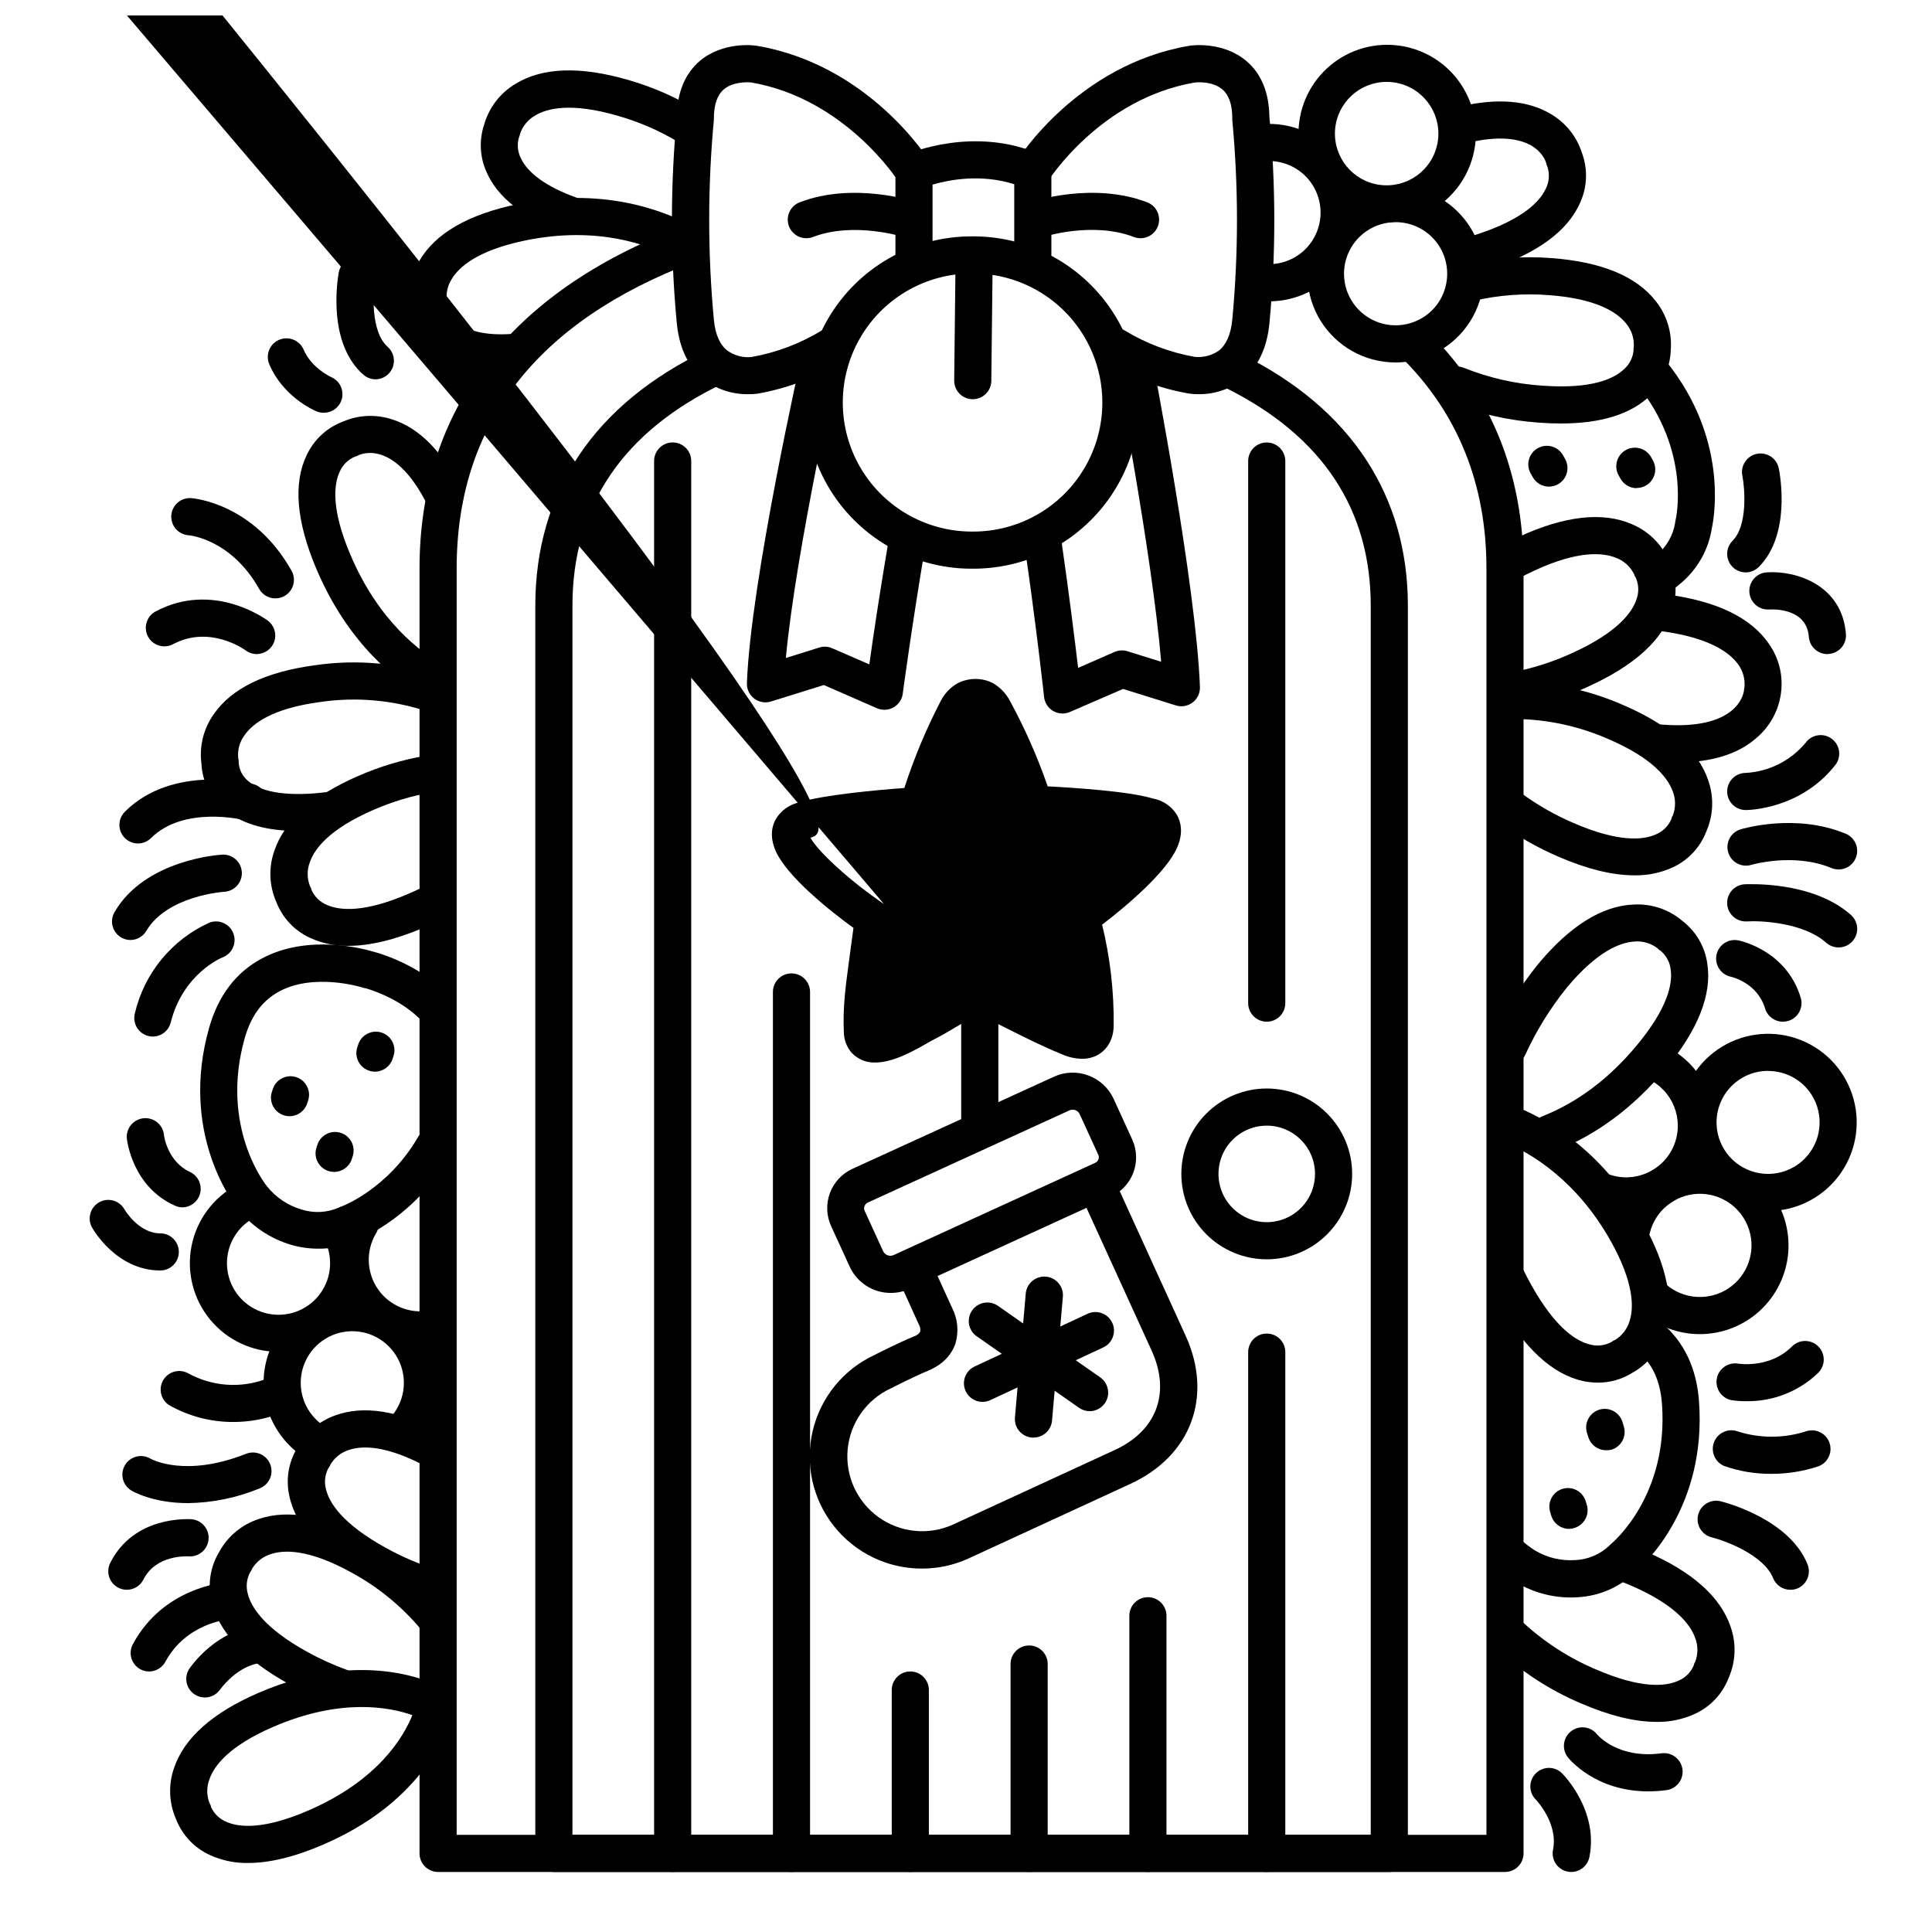 <?xml version="1.0" encoding="UTF-8"?>
<!-- Uploaded to: SVG Repo, www.svgrepo.com, Generator: SVG Repo Mixer Tools -->
<svg width="800px" height="800px" version="1.1" viewBox="144 144 512 512" xmlns="http://www.w3.org/2000/svg">
 <defs>
  <clipPath id="a">
   <path d="m148.09 148.09h308.91v277.91h-308.91z"/>
  </clipPath>
 </defs>
 <path d="m217.82 502.25c-7.027 0.004-13.691-3.144-18.156-8.57-4.465-5.43-6.266-12.57-4.906-19.469 1.359-6.894 5.734-12.824 11.922-16.152 2.379-1.188 5.273-0.273 6.535 2.066 1.258 2.344 0.434 5.262-1.871 6.594-0.996 0.539-1.926 1.203-2.762 1.969-3.777 3.457-5.301 8.734-3.953 13.672 1.344 4.938 5.336 8.711 10.344 9.773 5.008 1.062 10.188-0.758 13.426-4.723 3.238-3.965 3.988-9.406 1.949-14.098-0.523-1.199-0.547-2.555-0.07-3.769 0.477-1.215 1.418-2.191 2.613-2.711 2.492-1.09 5.391 0.051 6.481 2.543 3.168 7.266 2.457 15.637-1.887 22.262-4.344 6.629-11.738 10.621-19.664 10.613z"/>
 <path d="m255.35 501.41c-8.402-0.023-16.152-4.523-20.336-11.809-4.188-7.285-4.168-16.25 0.043-23.516 0.609-1.215 1.691-2.121 2.988-2.508 1.301-0.387 2.699-0.223 3.875 0.457 1.172 0.676 2.012 1.809 2.324 3.129 0.309 1.32 0.062 2.711-0.684 3.84-2.664 4.609-2.414 10.344 0.645 14.703 3.055 4.356 8.363 6.543 13.602 5.606 2.68-0.473 5.234 1.309 5.707 3.988 0.477 2.676-1.309 5.231-3.984 5.707-1.379 0.254-2.777 0.391-4.18 0.402z"/>
 <path d="m227.53 531.19c-0.914-0.004-1.809-0.258-2.586-0.738-1.82-1.145-3.477-2.527-4.922-4.113-4.211-4.598-6.422-10.68-6.152-16.906 0.273-6.231 3.008-12.094 7.606-16.305 4.594-4.215 10.676-6.426 16.902-6.156 6.231 0.27 12.094 3.004 16.309 7.602 4.211 4.594 6.426 10.676 6.156 16.902-0.27 6.231-3.004 12.094-7.598 16.309-2.004 1.836-5.117 1.703-6.953-0.301-1.836-2.004-1.703-5.113 0.301-6.953 4.078-3.731 5.504-9.555 3.613-14.75-1.891-5.195-6.723-8.742-12.246-8.984-5.523-0.242-10.648 2.867-12.984 7.879-2.336 5.012-1.426 10.934 2.309 15.012 0.848 0.93 1.824 1.738 2.894 2.398 1.867 1.16 2.742 3.418 2.141 5.535-0.605 2.113-2.539 3.57-4.738 3.57z"/>
 <path d="m583.02 600.32c-5.785 0-12.496-1.645-20.074-4.922v0.004c-8.125-3.449-15.59-8.277-22.062-14.277-0.992-0.883-1.586-2.133-1.645-3.457-0.059-1.328 0.422-2.625 1.332-3.594 0.91-0.965 2.176-1.523 3.504-1.547 1.328-0.02 2.609 0.496 3.551 1.434 5.648 5.215 12.156 9.414 19.238 12.418 12.004 5.215 18.5 4.547 21.836 3.07h-0.004c1.844-0.746 3.32-2.18 4.125-3.996 0.055-0.352 0.188-0.691 0.395-0.984 0.82-2.074 0.82-4.387 0-6.465-1.27-3.484-5.215-8.699-16.777-13.719-1.219-0.531-2.461-1.031-3.691-1.484-2.547-0.945-3.848-3.777-2.902-6.324 0.945-2.551 3.777-3.852 6.328-2.906 1.387 0.523 2.793 1.094 4.184 1.691 12.094 5.246 19.57 11.906 22.258 19.797l-0.004 0.004c1.582 4.445 1.395 9.328-0.52 13.637-1.625 4.223-4.848 7.637-8.965 9.508-3.168 1.445-6.621 2.168-10.105 2.113z"/>
 <path d="m583.91 301.54c-2.176 0.008-4.102-1.41-4.731-3.492-0.633-2.082 0.18-4.332 1.992-5.531 0.641-0.422 1.246-0.883 1.82-1.387 2.609-2.144 4.356-5.156 4.922-8.484 0.012-0.266 0.055-0.527 0.129-0.785 0.168-0.707 4.062-18.137-9.977-35.719h-0.004c-0.852-1.016-1.262-2.332-1.133-3.652 0.133-1.32 0.789-2.531 1.828-3.363 1.035-0.828 2.363-1.199 3.68-1.035 1.316 0.164 2.512 0.852 3.312 1.91 16.137 20.203 12.605 40.668 11.938 43.828h-0.004c-0.852 5.734-3.769 10.961-8.207 14.699-0.902 0.789-1.855 1.52-2.852 2.184-0.805 0.539-1.75 0.824-2.715 0.828z"/>
 <path d="m228.31 474.91c-2.379 0-4.746-0.328-7.035-0.984-5.734-1.664-10.793-5.109-14.445-9.84-1.496-1.891-15.172-20.301-7.41-47.715 2.414-8.5 7.098-14.691 13.934-18.34 12.508-6.75 27.68-2.371 29.086-1.969l0.766 0.215c1.094 0.285 11.051 3.051 18.609 10.371h0.004c1.949 1.902 1.988 5.027 0.086 6.977-1.902 1.953-5.023 1.992-6.977 0.09-5.902-5.688-14.168-7.871-14.25-7.871h-0.137l-0.875-0.246-0.137-0.051c-0.109 0-12.438-3.75-21.578 1.219-4.449 2.41-7.43 6.453-9.102 12.359-6.641 23.488 5.551 38.801 5.676 38.957l0.246 0.324v0.004c2.348 2.934 5.543 5.074 9.152 6.129 3.234 1.023 6.727 0.848 9.84-0.5 0.227-0.129 0.469-0.234 0.719-0.316 0.098 0 12.145-4.488 20.203-18.223h-0.004c0.629-1.188 1.715-2.066 3.004-2.434 1.293-0.367 2.676-0.191 3.836 0.484 1.156 0.68 1.988 1.801 2.297 3.109 0.312 1.305 0.074 2.68-0.652 3.809-9.211 15.742-22.633 21.453-25.062 22.406-3.07 1.398-6.418 2.094-9.793 2.035z"/>
 <path d="m560.21 567.35c-5.316-0.016-10.516-1.535-15.008-4.379-1.453-0.938-2.84-1.977-4.152-3.109-2.066-1.762-2.312-4.867-0.551-6.938 1.766-2.066 4.871-2.312 6.938-0.551 0.93 0.82 1.918 1.57 2.953 2.254 0.113 0.066 0.219 0.137 0.324 0.215 3.223 1.945 6.969 2.852 10.727 2.598 3.371-0.148 6.574-1.504 9.031-3.816 0.172-0.199 0.359-0.387 0.562-0.551 0.609-0.5 15.172-12.898 13.41-37.008-0.441-6.062-2.508-10.598-6.316-13.855-2.066-1.77-2.305-4.879-0.535-6.941 1.766-2.066 4.875-2.305 6.941-0.539 5.816 4.988 9.094 11.926 9.723 20.664 2.027 27.691-14.16 42.895-16.727 45.086l-0.004 0.004c-4.125 4.062-9.594 6.481-15.379 6.797-0.66 0.051-1.309 0.07-1.938 0.07z"/>
 <path d="m575.02 465.86c-2.723 0-5.426-0.473-7.992-1.391-2.555-0.918-3.883-3.738-2.961-6.297 0.922-2.555 3.742-3.883 6.297-2.961 6.891 2.457 14.492-0.941 17.258-7.711 2.762-6.773-0.285-14.52-6.926-17.586-1.219-0.523-2.176-1.516-2.656-2.75-0.477-1.238-0.438-2.617 0.117-3.824 0.551-1.207 1.566-2.141 2.816-2.586 1.25-0.445 2.625-0.371 3.816 0.215 7.168 3.277 12.215 9.93 13.445 17.715 1.227 7.789-1.531 15.672-7.344 20.996-4.328 3.973-9.992 6.18-15.871 6.18z"/>
 <path d="m612.54 464.94c-7.363-0.004-14.297-3.461-18.73-9.336-4.438-5.879-5.859-13.492-3.848-20.574 2.016-7.082 7.231-12.809 14.098-15.473 6.863-2.664 14.578-1.957 20.84 1.914 6.266 3.867 10.352 10.449 11.043 17.781 0.688 7.328-2.098 14.559-7.531 19.527-4.332 3.973-9.996 6.168-15.871 6.16zm0-37.156c-6.457 0.012-12.027 4.543-13.352 10.863-1.32 6.32 1.965 12.707 7.879 15.301 5.914 2.598 12.84 0.695 16.598-4.555 3.758-5.254 3.324-12.418-1.039-17.18-2.594-2.816-6.254-4.41-10.086-4.391z"/>
 <path d="m594.5 497.56c-5.664 0.012-11.137-2.027-15.41-5.746-1.031-0.84-1.68-2.066-1.793-3.391-0.113-1.328 0.312-2.641 1.188-3.648 0.871-1.004 2.113-1.613 3.441-1.688 1.328-0.074 2.633 0.395 3.609 1.297 4.641 4.016 11.387 4.449 16.504 1.062 5.117-3.391 7.352-9.77 5.465-15.609s-7.434-9.707-13.566-9.461c-6.129 0.246-11.348 4.547-12.762 10.516-0.621 2.648-3.269 4.289-5.918 3.668-2.644-0.625-4.289-3.273-3.664-5.922 1.363-5.758 4.848-10.793 9.762-14.098 4.914-3.301 10.891-4.629 16.738-3.715 5.852 0.914 11.141 4 14.812 8.641 3.672 4.644 5.457 10.5 5 16.402-0.457 5.902-3.125 11.414-7.469 15.438-4.344 4.019-10.047 6.254-15.965 6.254z"/>
 <path d="m588.48 346.05c-1.555 0-3.18-0.059-4.859-0.188-2.719-0.211-4.75-2.586-4.539-5.301 0.215-2.719 2.586-4.75 5.305-4.539 19.738 1.543 21.648-7.785 21.805-9.133v0.004c-0.008-0.246 0.027-0.488 0.109-0.719 0.219-2.227-0.41-4.449-1.762-6.231-2.176-2.953-7.391-6.887-19.875-8.621-0.707-0.09-1.406-0.176-2.098-0.246v0.004c-2.703-0.273-4.676-2.688-4.402-5.391 0.27-2.703 2.684-4.676 5.387-4.402 0.777 0.09 1.574 0.176 2.383 0.285 13.059 1.75 22.07 6.121 26.805 12.988h-0.004c2.769 3.887 3.918 8.695 3.199 13.414-0.664 4.527-2.969 8.656-6.473 11.602-4.91 4.328-11.969 6.473-20.98 6.473z"/>
 <path d="m533.3 216.82c-2.492 0.043-4.625-1.785-4.961-4.254-0.336-2.473 1.23-4.805 3.644-5.43 1.113-0.305 2.223-0.641 3.324-0.984 12.438-4.062 16.848-8.855 18.363-12.191 0.883-1.777 1.039-3.832 0.43-5.727-0.176-0.301-0.289-0.637-0.332-0.984-0.355-1.238-3.473-9.633-21.246-5.305v0.004c-2.598 0.547-5.164-1.066-5.793-3.648-0.633-2.582 0.902-5.195 3.461-5.906 10.402-2.539 18.812-1.871 25.031 1.969l0.004-0.004c3.805 2.301 6.648 5.906 8 10.145 1.578 4.238 1.434 8.926-0.406 13.059-3.258 7.637-11.484 13.656-24.453 17.91-1.238 0.402-2.5 0.789-3.75 1.133h0.004c-0.43 0.129-0.871 0.199-1.32 0.215z"/>
 <path d="m557.66 256.23c-1.801 0-3.691-0.07-5.648-0.215-8.16-0.539-16.188-2.367-23.773-5.422-2.516-1.031-3.715-3.906-2.684-6.422 1.035-2.512 3.91-3.715 6.422-2.68 6.621 2.656 13.625 4.246 20.742 4.711 13.285 0.984 19.18-1.91 21.797-4.488v0.004c1.387-1.285 2.242-3.039 2.402-4.922-0.035-0.359-0.016-0.719 0.059-1.07 0.09-2.238-0.676-4.426-2.144-6.113-2.344-2.863-7.785-6.484-20.359-7.398-6.613-0.516-13.266-0.023-19.73 1.465-2.644 0.629-5.297-1.004-5.926-3.648-0.625-2.644 1.008-5.297 3.652-5.926 7.441-1.723 15.105-2.297 22.723-1.703 13.137 0.984 22.406 4.773 27.551 11.336 2.957 3.676 4.398 8.348 4.023 13.051-0.148 4.516-2.059 8.797-5.324 11.926-5.074 4.996-13.055 7.516-23.781 7.516z"/>
 <path d="m544.65 332.1c-2.559 0.004-4.695-1.953-4.91-4.504-0.215-2.551 1.559-4.84 4.082-5.266 5.871-1.043 11.582-2.84 16.992-5.344 11.906-5.441 15.742-10.715 16.887-14.18 0.676-1.867 0.598-3.926-0.215-5.738-0.211-0.277-0.363-0.594-0.445-0.934-0.992-2-2.707-3.543-4.801-4.32-3.445-1.379-9.949-1.969-21.41 3.305-1.445 0.66-2.875 1.367-4.25 2.117h-0.004c-1.148 0.621-2.496 0.758-3.746 0.387-1.25-0.375-2.301-1.23-2.918-2.379-1.293-2.391-0.398-5.375 1.992-6.668 1.566-0.848 3.188-1.664 4.832-2.41 11.984-5.473 21.934-6.582 29.598-3.305 4.375 1.789 7.898 5.191 9.84 9.504 2.043 4.039 2.426 8.715 1.062 13.027-2.383 7.949-9.84 14.867-22.289 20.535v0.004c-6.184 2.863-12.711 4.91-19.422 6.102-0.289 0.047-0.582 0.07-0.875 0.066z"/>
 <path d="m577.12 375.97c-5.785 0-12.496-1.645-20.074-4.922l0.004 0.004c-5.574-2.387-10.855-5.398-15.746-8.977-1.16-0.73-1.961-1.91-2.215-3.258-0.25-1.348 0.07-2.742 0.891-3.84 0.816-1.102 2.059-1.809 3.422-1.957 1.363-0.145 2.723 0.281 3.758 1.184 4.281 3.133 8.902 5.773 13.777 7.871 12.004 5.215 18.5 4.547 21.836 3.07h-0.004c1.844-0.742 3.32-2.176 4.125-3.996 0.055-0.352 0.188-0.688 0.395-0.98 0.82-2.078 0.82-4.391 0-6.469-1.27-3.484-5.215-8.699-16.777-13.719v0.004c-7.906-3.527-16.457-5.383-25.113-5.453h-0.078c-2.719 0-4.922-2.203-4.922-4.918 0-2.719 2.203-4.922 4.922-4.922h0.078c10.008 0.07 19.895 2.203 29.039 6.269 12.082 5.246 19.562 11.906 22.25 19.797h-0.004c1.582 4.445 1.395 9.328-0.52 13.641-1.625 4.219-4.848 7.633-8.965 9.504-3.164 1.426-6.606 2.133-10.078 2.066z"/>
 <path d="m222.98 364.22c-8.855 0-15.605-2.086-20.113-6.238h0.004c-3.301-2.965-5.273-7.129-5.484-11.562-0.617-4.629 0.543-9.324 3.25-13.137 4.734-6.887 13.777-11.238 26.805-12.988 11.145-1.625 22.516-0.598 33.188 3.004 1.242 0.418 2.266 1.316 2.844 2.492 0.574 1.18 0.66 2.535 0.23 3.777-0.43 1.238-1.336 2.254-2.516 2.82-1.18 0.57-2.539 0.645-3.773 0.207-9.211-3.09-19.023-3.965-28.637-2.547-12.695 1.703-17.891 5.738-20.016 8.855-1.266 1.727-1.848 3.859-1.633 5.992 0.121 0.43 0.164 0.875 0.129 1.32 0.152 1.84 1.039 3.539 2.461 4.723 3.691 3.227 11.285 4.262 21.383 2.902 2.648-0.277 5.039 1.605 5.387 4.246 0.348 2.644-1.469 5.082-4.098 5.504-3.121 0.414-6.262 0.625-9.41 0.629z"/>
 <path d="m259.06 329.43c-0.848 0-1.68-0.223-2.418-0.641-7.074-4.004-20.223-13.777-28.793-34.008-5.324-12.566-6.18-22.73-2.559-30.199 1.914-4.09 5.356-7.266 9.582-8.855 4.141-1.785 8.789-1.992 13.07-0.578 7.172 2.273 13.332 8.512 18.301 18.547 1.203 2.445 0.199 5.406-2.246 6.609-2.445 1.203-5.406 0.195-6.609-2.25-8.543-17.23-17.191-13.973-18.402-13.41-0.293 0.199-0.629 0.332-0.98 0.391-1.828 0.785-3.273 2.25-4.035 4.086-1.504 3.316-2.234 9.84 2.875 21.855 7.438 17.586 18.586 25.891 24.602 29.273h-0.004c1.953 1.098 2.922 3.375 2.348 5.543-0.57 2.168-2.535 3.676-4.777 3.668z"/>
 <path d="m236.31 394.66c-3.481 0.062-6.934-0.652-10.105-2.094-4.117-1.875-7.336-5.289-8.973-9.508-1.91-4.312-2.094-9.191-0.512-13.637 2.676-7.871 10.164-14.555 22.25-19.797h-0.004c5.703-2.5 11.688-4.293 17.82-5.336 2.637-0.355 5.078 1.445 5.516 4.07 0.438 2.621-1.293 5.117-3.898 5.633-5.344 0.922-10.555 2.492-15.52 4.676-11.562 5.019-15.5 10.234-16.727 13.719v-0.004c-0.832 2.074-0.832 4.391 0 6.465 0.199 0.297 0.332 0.633 0.391 0.984 0.805 1.816 2.281 3.25 4.125 3.996 3.324 1.477 9.84 2.144 21.824-3.07 1.27-0.551 2.519-1.133 3.731-1.742 2.43-1.215 5.387-0.227 6.602 2.203 1.215 2.434 0.227 5.391-2.203 6.606-1.367 0.68-2.785 1.34-4.203 1.969-7.625 3.227-14.336 4.867-20.113 4.867z"/>
 <path d="m234.38 596.08c-0.566 0.008-1.129-0.082-1.664-0.266-4.144-1.492-8.164-3.316-12.016-5.453-11.945-6.594-18.902-14.051-20.664-22.168-1.031-4.402-0.297-9.035 2.047-12.902 2.246-4.148 6-7.277 10.488-8.738 7.871-2.695 17.711-0.828 29.266 5.539v0.004c8.141 4.41 15.367 10.328 21.305 17.434 1.621 2.102 1.281 5.113-0.766 6.801-2.047 1.691-5.066 1.449-6.82-0.543-5.152-6.148-11.418-11.266-18.473-15.082-11.219-6.188-17.789-6.051-21.332-4.84v-0.004c-2.055 0.633-3.805 1.996-4.922 3.828-0.121 0.34-0.297 0.656-0.52 0.938-0.945 1.746-1.18 3.789-0.648 5.707 0.867 3.543 4.301 9.094 15.742 15.418 3.391 1.879 6.926 3.484 10.57 4.801 2.254 0.805 3.606 3.117 3.195 5.481-0.41 2.359-2.465 4.082-4.859 4.074z"/>
 <path d="m258.65 569.7c-0.48 0.004-0.953-0.066-1.41-0.207-5.512-1.66-10.828-3.91-15.859-6.711-11.945-6.594-18.902-14.051-20.664-22.168-1.035-4.402-0.301-9.035 2.047-12.902 2.184-4.051 5.812-7.137 10.164-8.648 7.398-2.668 16.582-1.258 27.266 4.191 1.164 0.594 2.047 1.621 2.453 2.863 0.402 1.242 0.297 2.594-0.297 3.758-0.59 1.164-1.625 2.047-2.867 2.449-1.242 0.402-2.594 0.293-3.758-0.301-7.871-4.043-14.582-5.352-19.238-3.777l0.004-0.004c-2.07 0.637-3.824 2.023-4.922 3.887-0.102 0.332-0.277 0.633-0.512 0.887-0.949 1.746-1.184 3.793-0.648 5.707 0.867 3.543 4.301 9.094 15.742 15.418 4.414 2.461 9.074 4.438 13.906 5.906 2.336 0.699 3.809 3.004 3.457 5.418-0.352 2.414-2.418 4.207-4.856 4.215z"/>
 <path d="m209.74 637.71c-3.484 0.059-6.934-0.656-10.105-2.098-4.117-1.875-7.34-5.285-8.977-9.504-1.906-4.312-2.09-9.195-0.512-13.641 2.676-7.871 10.164-14.555 22.25-19.797 29.52-12.793 48.641-1.555 49.438-1.062 1.723 1.043 2.633 3.031 2.301 5.019-0.156 0.934-4.203 23.066-34.32 36.141-7.586 3.297-14.297 4.941-20.074 4.941zm-9.84-14.887v-0.004c0.801 1.82 2.281 3.254 4.121 3.996 3.324 1.477 9.84 2.144 21.824-3.07 18.41-7.988 25.121-19.465 27.434-25.219-5.902-2.078-18.895-4.695-37.008 3.168-11.562 5.019-15.5 10.234-16.727 13.719-0.828 2.074-0.828 4.387 0 6.465 0.195 0.281 0.328 0.605 0.395 0.941z"/>
 <path d="m567.42 510.41c-1.305-0.008-2.602-0.145-3.879-0.414-8.066-1.762-15.625-8.648-22.285-20.547-0.777-1.387-1.523-2.812-2.215-4.223v0.004c-1.195-2.445-0.184-5.398 2.262-6.594 2.445-1.195 5.398-0.184 6.594 2.262 0.621 1.25 1.277 2.508 1.969 3.738 6.387 11.426 11.957 14.828 15.508 15.676 1.914 0.523 3.957 0.281 5.695-0.68 0.254-0.23 0.559-0.406 0.887-0.508 1.922-1.152 3.328-2.992 3.938-5.148 1.102-3.543 1.121-10.078-5.027-21.078-9.121-16.285-21.332-23.332-27.809-26.086-2.426-1.105-3.527-3.945-2.484-6.398 1.043-2.453 3.848-3.629 6.328-2.652 7.625 3.238 22.004 11.492 32.539 30.336 6.434 11.492 8.355 21.332 5.707 29.234h0.004c-1.438 4.496-4.543 8.266-8.68 10.539-2.715 1.684-5.856 2.566-9.051 2.539z"/>
 <path d="m554.68 449.27c-2.367 0.008-4.402-1.668-4.848-3.992-0.445-2.32 0.828-4.633 3.027-5.5 9.211-3.66 17.562-9.938 24.816-18.637 8.383-10.047 9.566-16.461 9.094-20.082l-0.004-0.004c-0.195-1.977-1.156-3.797-2.676-5.078-0.309-0.156-0.582-0.379-0.797-0.648-1.758-1.371-3.977-2.019-6.199-1.809-3.711 0.234-9.84 2.547-17.891 12.23-4.406 5.473-8.113 11.477-11.031 17.867-1.137 2.402-3.977 3.469-6.414 2.402-2.438-1.062-3.586-3.871-2.598-6.336 3.293-7.242 7.488-14.035 12.488-20.223 8.441-10.125 16.945-15.43 25.27-15.742 4.711-0.281 9.348 1.273 12.938 4.336 3.59 2.754 5.957 6.801 6.594 11.277 1.301 8.207-2.481 17.711-11.219 28.164-8.312 9.898-17.949 17.141-28.773 21.422-0.566 0.227-1.168 0.344-1.777 0.352z"/>
 <path d="m294.94 205.82c-0.57 0.004-1.137-0.094-1.672-0.285-10.609-3.848-17.457-9.238-20.367-16.031l-0.004 0.004c-1.746-3.934-1.961-8.375-0.602-12.457 1.285-4.539 4.254-8.414 8.305-10.824 7.094-4.367 17.113-4.734 29.766-1.074h0.004c6.438 1.84 12.605 4.523 18.34 7.981 2.324 1.41 3.062 4.438 1.652 6.762-1.41 2.32-4.438 3.062-6.758 1.652-5-2.988-10.371-5.301-15.973-6.891-12.309-3.562-18.695-1.969-21.875 0-1.859 1.062-3.266 2.777-3.934 4.812-0.055 0.344-0.156 0.672-0.305 0.984-0.523 1.805-0.348 3.742 0.492 5.422 1.852 4.035 6.887 7.644 14.582 10.43 2.246 0.816 3.582 3.129 3.168 5.481-0.418 2.352-2.461 4.066-4.852 4.066z"/>
 <path d="m276.86 242.44c-19.68 0-23.293-12.527-23.883-15.742l0.004-0.004c-1.082-4.664-0.293-9.57 2.203-13.656 4.211-7.184 12.891-12.203 25.789-14.898 22.387-4.684 38.543 1.496 46.18 5.598 2.394 1.289 3.289 4.273 2.004 6.668-1.289 2.394-4.273 3.289-6.668 2-6.453-3.465-20.164-8.68-39.508-4.633-12.535 2.629-17.418 7.027-19.316 10.254-1.129 1.812-1.559 3.977-1.199 6.082 0.129 0.336 0.199 0.691 0.207 1.051 0.168 1.133 1.852 8.441 17.211 7.32 2.715-0.195 5.078 1.844 5.277 4.562 0.199 2.719-1.844 5.082-4.562 5.277-1.309 0.07-2.555 0.121-3.738 0.121z"/>
 <path d="m480.35 223.86c-1.102-0.004-2.203-0.082-3.297-0.238-2.648-0.422-4.473-2.891-4.098-5.547s2.812-4.523 5.477-4.195c3.914 0.539 7.867-0.641 10.848-3.234 2.977-2.598 4.684-6.356 4.684-10.305s-1.707-7.707-4.684-10.301c-2.981-2.598-6.934-3.777-10.848-3.238-1.309 0.215-2.648-0.105-3.715-0.891-1.07-0.785-1.773-1.969-1.957-3.281-0.188-1.312 0.168-2.641 0.977-3.691 0.812-1.047 2.012-1.727 3.328-1.879 7.805-1.094 15.641 1.801 20.863 7.703 5.223 5.906 7.141 14.035 5.106 21.648-1.34 5-4.285 9.414-8.387 12.57-4.098 3.152-9.125 4.867-14.297 4.879z"/>
 <path d="m511.5 202.89c-6.746-0.035-13.156-2.965-17.594-8.051-4.438-5.082-6.477-11.828-5.598-18.52 0.879-6.688 4.59-12.68 10.188-16.445 5.602-3.766 12.551-4.945 19.078-3.234 7.445 1.949 13.465 7.426 16.113 14.652 2.648 7.231 1.59 15.297-2.832 21.598-4.426 6.301-11.656 10.035-19.355 10zm0-37.184v-0.004c-7.223-0.012-13.215 5.582-13.699 12.789-0.484 7.203 4.707 13.551 11.863 14.504 7.16 0.957 13.832-3.809 15.254-10.891 1.418-7.082-2.898-14.051-9.875-15.93-1.156-0.312-2.352-0.473-3.551-0.473z"/>
 <path d="m513.86 240.06c-2.066 0-4.121-0.273-6.113-0.809-7.711-2.078-13.824-7.949-16.215-15.57-2.394-7.617-0.73-15.93 4.406-22.043 5.141-6.113 13.043-9.184 20.961-8.137 7.914 1.047 14.75 6.059 18.125 13.297s2.824 15.695-1.461 22.434c-4.289 6.738-11.719 10.82-19.703 10.828zm0-37.184c-4.254-0.004-8.266 1.969-10.855 5.344-2.586 3.371-3.461 7.758-2.359 11.863 1.102 4.106 4.051 7.465 7.981 9.09s8.391 1.328 12.07-0.805c3.148-1.801 5.438-4.793 6.359-8.305 1.098-4.102 0.227-8.48-2.359-11.848-2.586-3.367-6.59-5.344-10.836-5.34z"/>
 <path d="m512.18 640.09h-221.4c-2.715 0-4.918-2.203-4.918-4.918v-330.62c0-30.199 15.742-53.648 45.57-67.797h-0.004c2.398-0.926 5.106 0.152 6.211 2.473 1.105 2.32 0.238 5.102-1.988 6.383-26.508 12.613-39.949 32.441-39.949 58.941v325.7h211.56v-325.7c0-25.535-12.793-44.91-38.121-57.605-1.207-0.559-2.133-1.586-2.57-2.844-0.438-1.258-0.348-2.637 0.25-3.828 0.598-1.188 1.652-2.086 2.922-2.484 1.27-0.398 2.648-0.266 3.82 0.371 28.484 14.285 43.539 37.242 43.539 66.391v330.62c0 1.305-0.516 2.555-1.441 3.477-0.922 0.926-2.172 1.441-3.477 1.441z"/>
 <path d="m542.85 640.09h-282.75c-2.715 0-4.918-2.203-4.918-4.918v-340.57c0-41.969 23.93-73.219 69.223-90.371 1.227-0.496 2.602-0.473 3.816 0.059 1.211 0.527 2.156 1.527 2.625 2.762 0.469 1.238 0.422 2.613-0.137 3.812-0.555 1.199-1.574 2.125-2.82 2.566-41.723 15.805-62.867 43.109-62.867 81.172v335.65h272.9v-335.65c0-22.395-7.644-41.277-22.719-56.09v0.004c-1.016-0.895-1.621-2.168-1.668-3.519-0.051-1.348 0.461-2.66 1.406-3.625 0.949-0.965 2.254-1.496 3.606-1.469 1.352 0.023 2.633 0.605 3.543 1.605 17.031 16.727 25.664 38.012 25.664 63.145v340.52c0 2.711-2.199 4.914-4.91 4.918z"/>
 <g clip-path="url(#a)">
  <path d="m375.93 425.58c-2.363 0.078-4.641-0.871-6.25-2.606-1.34-1.566-2.066-3.562-2.055-5.621-0.305-6.168 0.492-12.133 1.27-17.91l0.297-2.242c0.375-2.824 0.719-5.266 0.984-7.293-6.394-4.613-17.594-13.656-20.566-20.281-1.762-3.938-0.984-6.887 0-8.57v0.004c1.375-2.305 3.664-3.918 6.297-4.438 6.148-1.969 20.879-3.297 27.758-3.797v-0.004c2.566-7.941 5.793-15.656 9.645-23.062 1.02-2.016 2.625-3.676 4.606-4.766 2.312-1.137 4.969-1.375 7.445-0.668h0.004c0.785 0.227 1.535 0.559 2.231 0.984 1.645 1.062 2.996 2.516 3.938 4.231 4 7.324 7.383 14.965 10.117 22.848 6.887 0.355 21.648 1.32 27.828 3.219h-0.004c2.648 0.457 4.977 2.023 6.398 4.301 0.984 1.711 1.82 4.586 0.137 8.57-2.793 6.613-13.598 15.742-19.938 20.566 2.133 8.734 3.164 17.703 3.062 26.695 0 5.188-3.473 8.855-8.344 8.855h-0.129c-1.848-0.059-3.664-0.48-5.344-1.25-5.137-2.078-9.977-4.547-14.672-6.887l-2.629-1.328c-0.641-0.324-1.32-0.699-1.969-1.074s-1.133-0.621-1.672-0.895c-0.324-0.168-0.641-0.355-0.984-0.551-1.496 0.848-2.953 1.723-4.496 2.648-2.527 1.504-5.144 3.078-7.941 4.496l-1.504 0.848c-3.383 1.918-8.746 4.977-13.52 4.977zm1.555-8.254m-18.695-51.297c2.078 3.797 10.922 11.809 19.473 17.543l-229.39-269.23c1.609 1.082 2.434 3.008 2.106 4.918-0.285 1.574-0.758 4.586-1.465 9.969l-0.305 2.273c-0.793 4.879-1.207 9.816-1.242 14.758 2.508-0.918 4.922-2.078 7.203-3.461 0.758-0.422 1.398-0.789 1.891-1.031 2.5-1.277 4.852-2.688 7.352-4.184 2.254-1.348 4.574-2.746 7.047-4.043l-0.004-0.004c0.695-0.367 1.469-0.566 2.254-0.57h0.109c1.836 0.133 3.602 0.789 5.078 1.891 0.195 0.117 0.363 0.234 0.512 0.316 0.602 0.305 1.27 0.668 1.969 0.984s1.133 0.629 1.672 0.906l2.656 1.348c4.715 2.402 9.16 4.664 13.895 6.582l0.297 0.117h-0.004c-0.016-8.801-1.207-17.562-3.543-26.047-0.547-2 0.215-4.129 1.91-5.324 8.422-5.902 17.113-14.109 19.098-17.957-4.586-1.523-20.184-2.648-28.941-3l0.004-0.004c-2.094-0.086-3.902-1.488-4.508-3.492-2.656-8.352-6.109-16.426-10.312-24.117-0.133-0.262-0.305-0.5-0.512-0.707h-0.078c-0.184 0.219-0.348 0.461-0.48 0.719-4.047 7.777-7.34 15.926-9.84 24.332-0.566 2.016-2.348 3.453-4.438 3.582 220.7 269.82 205.13 271.28 200.59 272.9z"/>
 </g>
 <path d="m479.7 477.73c-6.004 0-11.758-2.383-16.004-6.629-4.242-4.242-6.629-10-6.629-16.004 0-6 2.387-11.758 6.629-16.004 4.246-4.242 10-6.629 16.004-6.629s11.758 2.387 16.004 6.629c4.242 4.246 6.629 10.004 6.629 16.004 0 6.004-2.387 11.762-6.629 16.004-4.246 4.246-10 6.629-16.004 6.629zm0-35.426v0.004c-5.176 0-9.84 3.113-11.82 7.894-1.977 4.781-0.883 10.281 2.773 13.941 3.66 3.656 9.16 4.754 13.941 2.773s7.898-6.644 7.898-11.82c0-7.062-5.727-12.789-12.793-12.789z"/>
 <path d="m386.22 217.59c-2.719 0-4.922-2.203-4.922-4.922v-23.242c0.004-1.957 1.16-3.723 2.953-4.508 0.719-0.316 17.91-7.664 35.426 0 1.793 0.785 2.949 2.551 2.949 4.508v22.879c0 2.715-2.199 4.918-4.918 4.918s-4.922-2.203-4.922-4.918v-19.484c-8.855-2.824-17.328-1.16-21.648 0.098v19.75c0 1.305-0.516 2.555-1.438 3.481-0.926 0.922-2.176 1.441-3.481 1.441z"/>
 <path d="m378.35 332.1c-0.68 0-1.348-0.141-1.969-0.414l-14.062-6.148-13.992 4.367c-1.531 0.48-3.203 0.184-4.473-0.797-1.273-0.98-1.988-2.516-1.914-4.121 0.984-26.727 14.316-85.973 14.879-88.48 0.598-2.652 3.234-4.32 5.883-3.723 2.652 0.598 4.32 3.234 3.723 5.887-0.129 0.562-11.551 51.355-14.168 79.703l8.855-2.773h-0.004c1.133-0.355 2.352-0.289 3.434 0.188l9.84 4.281c0.984-7.254 2.894-19.848 5.254-33.77l0.004-0.004c0.453-2.68 2.992-4.484 5.672-4.031 2.68 0.457 4.484 2.996 4.027 5.676-3.633 21.453-6.082 39.715-6.102 39.891h0.004c-0.328 2.461-2.438 4.293-4.922 4.269z"/>
 <path d="m425.58 333.09c-0.867-0.004-1.715-0.23-2.469-0.66-1.355-0.785-2.254-2.172-2.422-3.727 0-0.188-2.066-18.914-5.266-40.848-0.391-2.691 1.473-5.188 4.164-5.578 2.691-0.391 5.188 1.473 5.578 4.16 2.066 14.23 3.66 27.117 4.547 34.559l9.645-4.223v0.004c1.086-0.477 2.305-0.543 3.434-0.188l8.926 2.785c-2.352-28.371-12.164-79.254-12.273-79.766-0.246-1.281 0.023-2.609 0.758-3.691 0.73-1.078 1.859-1.828 3.141-2.074 2.668-0.516 5.25 1.227 5.766 3.898 0.484 2.457 11.898 61.637 12.883 88.281 0.07 1.605-0.641 3.144-1.914 4.125s-2.941 1.277-4.473 0.797l-13.992-4.367-14.062 6.098c-0.621 0.273-1.289 0.414-1.969 0.414z"/>
 <path d="m446.25 207.13c-0.602 0-1.199-0.109-1.762-0.324-11.02-4.242-24.109 0-24.234 0.07-2.578 0.859-5.367-0.535-6.223-3.113-0.859-2.582 0.535-5.367 3.113-6.227 0.668-0.227 16.602-5.41 30.867 0.078 2.215 0.848 3.512 3.16 3.082 5.492-0.434 2.332-2.469 4.027-4.844 4.023z"/>
 <path d="m357.69 207.13c-2.375 0.004-4.41-1.691-4.844-4.023-0.43-2.332 0.863-4.644 3.082-5.492 14.27-5.492 30.199-0.297 30.867-0.078 2.543 0.883 3.906 3.644 3.059 6.199-0.848 2.555-3.594 3.953-6.156 3.141-0.207-0.07-13.344-4.262-24.246-0.07-0.562 0.215-1.16 0.324-1.762 0.324z"/>
 <path d="m342.17 248.46c-4.098 0.051-8.098-1.25-11.383-3.699-4.262-3.277-6.762-8.344-7.418-15.055h-0.004c-1.73-18.219-1.73-36.562 0-54.781 0.098-6.406 2.137-11.355 6.07-14.762 6.152-5.184 14.309-4.199 15.215-4.019 29.52 5.066 45.098 29.629 45.746 30.68 1.332 2.297 0.602 5.234-1.652 6.641-2.254 1.406-5.215 0.77-6.691-1.434-0.137-0.215-14.004-21.844-38.887-26.164-1.328-0.168-5.086-0.148-7.391 1.852-1.691 1.477-2.566 4.004-2.59 7.527v-0.004c0.012 0.176 0.012 0.355 0 0.531-1.652 17.613-1.652 35.344 0 52.961 0.383 3.938 1.594 6.672 3.621 8.215 1.836 1.289 4.074 1.883 6.309 1.672 6.598-1.168 12.922-3.551 18.648-7.035 1.117-0.699 2.473-0.922 3.754-0.613 1.285 0.309 2.391 1.117 3.07 2.25 0.68 1.133 0.879 2.488 0.547 3.766-0.332 1.281-1.16 2.371-2.305 3.031-6.781 4.117-14.27 6.934-22.082 8.305-0.855 0.109-1.715 0.156-2.578 0.137z"/>
 <path d="m461.58 248.46c-0.848 0.012-1.691-0.043-2.531-0.168-7.84-1.371-15.355-4.199-22.156-8.332-1.145-0.66-1.977-1.75-2.309-3.031-0.328-1.277-0.133-2.633 0.547-3.766 0.68-1.133 1.785-1.941 3.07-2.25 1.285-0.309 2.637-0.086 3.758 0.613 5.738 3.492 12.078 5.887 18.695 7.055 2.25 0.219 4.504-0.371 6.356-1.664 1.969-1.566 3.18-4.309 3.551-8.176h0.004c1.66-17.613 1.66-35.344 0-52.957-0.012-0.18-0.012-0.355 0-0.531 0-3.551-0.906-6.09-2.629-7.559-2.785-2.391-7.312-1.832-7.352-1.82-24.992 4.301-38.75 25.938-38.879 26.156h0.004c-1.461 2.242-4.449 2.906-6.723 1.492-2.277-1.414-3-4.387-1.633-6.691 0.648-1.055 16.266-25.586 45.656-30.672 1.016-0.195 9.164-1.18 15.324 4.035 3.938 3.367 5.973 8.316 6.07 14.762 1.73 18.219 1.73 36.562 0 54.781-0.66 6.711-3.16 11.809-7.418 15.055h-0.004c-3.293 2.441-7.301 3.731-11.402 3.668z"/>
 <path d="m401.73 294.71h-0.512c-15.73-0.09-30.223-8.562-38.012-22.23-7.789-13.668-7.695-30.453 0.246-44.035 7.941-13.578 22.527-21.891 38.258-21.805h0.512c15.73 0.09 30.223 8.562 38.012 22.23 7.789 13.668 7.695 30.453-0.246 44.035-7.941 13.582-22.527 21.891-38.258 21.805zm0-78.227v-0.004c-12.215-0.066-23.539 6.391-29.707 16.938-6.164 10.547-6.238 23.582-0.188 34.191 6.051 10.613 17.305 17.195 29.52 17.262h0.395c12.215 0.066 23.539-6.391 29.707-16.938 6.164-10.543 6.238-23.578 0.188-34.191-6.051-10.613-17.305-17.195-29.52-17.262z"/>
 <path d="m401.79 249.8h-0.059c-1.305-0.016-2.551-0.551-3.461-1.484-0.914-0.934-1.414-2.191-1.398-3.496l0.375-33.309h-0.004c0.031-2.715 2.258-4.894 4.977-4.863 2.715 0.027 4.894 2.254 4.863 4.973l-0.375 33.316h0.004c-0.035 2.695-2.227 4.863-4.922 4.863z"/>
 <path d="m606.64 358.67c-2.719 0-4.922-2.203-4.922-4.922s2.203-4.918 4.922-4.918c6.172-0.336 11.922-3.234 15.871-7.992 0.789-1.09 1.992-1.805 3.324-1.988 1.332-0.18 2.68 0.195 3.731 1.035 1.051 0.84 1.711 2.074 1.828 3.414 0.117 1.34-0.32 2.672-1.207 3.68-9.27 11.562-22.969 11.691-23.547 11.691z"/>
 <path d="m631.24 374.41c-0.648 0-1.289-0.125-1.887-0.375-9.957-4.152-21.164-0.855-21.273-0.828l-0.004 0.004c-2.582 0.75-5.285-0.711-6.074-3.285-0.789-2.57 0.633-5.297 3.191-6.121 0.59-0.176 14.641-4.387 27.938 1.141 2.172 0.898 3.402 3.203 2.941 5.508-0.457 2.305-2.481 3.961-4.832 3.957z"/>
 <path d="m631.24 395.08c-1.203 0-2.367-0.441-3.266-1.238-6.012-5.344-17.219-5.902-21.027-5.656v-0.004c-2.719 0.168-5.059-1.898-5.227-4.613-0.168-2.719 1.898-5.059 4.617-5.227 0.719 0 17.91-0.984 28.172 8.117 1.543 1.355 2.082 3.523 1.355 5.445-0.727 1.918-2.57 3.188-4.625 3.176z"/>
 <path d="m616.48 414.76c-2.172 0-4.09-1.422-4.715-3.504-2.035-6.789-8.797-8.344-9.082-8.414v0.004c-2.648-0.566-4.34-3.168-3.789-5.816 0.555-2.641 3.129-4.344 5.777-3.82 0.523 0.098 12.793 2.688 16.543 15.211l-0.004 0.004c0.379 1.25 0.242 2.598-0.375 3.746-0.621 1.152-1.668 2.008-2.922 2.383-0.465 0.137-0.949 0.207-1.434 0.207z"/>
 <path d="m606.75 515.33c-1.316 0.012-2.633-0.082-3.934-0.285-2.609-0.539-4.312-3.059-3.844-5.684 0.469-2.621 2.941-4.394 5.574-3.996 0.402 0.07 8.512 1.309 14.355-4.547 1.926-1.926 5.043-1.926 6.969 0 1.922 1.922 1.922 5.043 0 6.965-5.117 4.957-11.996 7.672-19.121 7.547z"/>
 <path d="m613.53 534.58c-4.305 0.047-8.586-0.66-12.645-2.098-2.445-1.051-3.609-3.859-2.629-6.336 0.984-2.473 3.758-3.719 6.262-2.805 5.953 1.898 12.355 1.867 18.289-0.09 2.539-0.738 5.211 0.66 6.047 3.168 0.836 2.508-0.461 5.231-2.938 6.16-3.992 1.332-8.176 2.004-12.387 2z"/>
 <path d="m618.45 565.31c-2.008-0.004-3.816-1.227-4.562-3.09-2.441-6.109-12.605-9.891-16.316-10.824-2.617-0.676-4.199-3.34-3.543-5.961s3.309-4.223 5.934-3.586c1.859 0.461 18.32 4.922 23.055 16.727v0.004c1.012 2.519-0.215 5.383-2.734 6.394-0.582 0.23-1.203 0.344-1.832 0.336z"/>
 <path d="m580.78 618.73c-14.082 0-21-8.668-21.324-9.074-1.625-2.137-1.234-5.184 0.875-6.844 2.113-1.66 5.164-1.32 6.859 0.762 0.297 0.355 5.668 6.602 17.152 5.066l-0.004 0.004c2.699-0.359 5.172 1.535 5.531 4.231 0.359 2.695-1.535 5.172-4.231 5.527-1.613 0.219-3.234 0.324-4.859 0.328z"/>
 <path d="m560.39 640.09c-0.332 0.004-0.66-0.027-0.984-0.098-1.277-0.262-2.402-1.02-3.121-2.106-0.719-1.09-0.977-2.422-0.715-3.699 1.406-7.066-4.496-13.207-4.566-13.266-1.926-1.922-1.926-5.043 0-6.965 1.922-1.926 5.043-1.926 6.965 0 0.395 0.402 9.703 9.84 7.242 22.16-0.449 2.305-2.469 3.973-4.82 3.973z"/>
 <path d="m606.64 295.7c-1.996 0.004-3.793-1.195-4.555-3.039-0.762-1.84-0.34-3.957 1.07-5.367 4.074-4.062 3.219-14.031 2.59-17.211l-0.004 0.004c-0.258-1.281 0-2.613 0.719-3.703 0.723-1.09 1.844-1.848 3.125-2.109 2.664-0.543 5.266 1.176 5.812 3.844 0.355 1.77 3.227 17.586-5.273 26.098l-0.004-0.004c-0.914 0.941-2.168 1.477-3.481 1.488z"/>
 <path d="m628.29 317.34c-2.578 0.008-4.727-1.977-4.922-4.547-0.57-7.438-8.855-7.359-10.539-7.273-1.305 0.082-2.59-0.355-3.57-1.223-0.98-0.863-1.578-2.082-1.66-3.387-0.172-2.719 1.895-5.059 4.609-5.231 7.871-0.523 19.977 3.394 20.98 16.344 0.102 1.305-0.32 2.594-1.172 3.586-0.852 0.988-2.062 1.602-3.363 1.699z"/>
 <path d="m243.54 244.53c-1.191-0.004-2.344-0.438-3.238-1.223-4.25-3.711-6.699-9.711-7.086-17.348-0.164-3.289 0.027-6.59 0.57-9.84 0.531-2.637 3.082-4.356 5.727-3.863 2.641 0.492 4.398 3.016 3.949 5.664-0.621 3.387-1.34 13.953 3.316 18.035v0.004c1.5 1.355 2.019 3.492 1.305 5.387-0.719 1.895-2.519 3.156-4.543 3.184z"/>
 <path d="m229.77 253.38c-0.676 0.004-1.344-0.129-1.969-0.395-0.887-0.383-8.797-3.938-12.43-12.43h0.004c-1.078-2.508 0.078-5.414 2.586-6.492 2.508-1.078 5.418 0.078 6.496 2.586 2.106 4.922 7.231 7.242 7.281 7.273 2.172 0.91 3.391 3.234 2.914 5.539-0.48 2.305-2.527 3.949-4.883 3.918z"/>
 <path d="m216.97 302.58c-1.777 0-3.418-0.957-4.289-2.508-7.34-13.059-18.273-14.219-18.734-14.219-1.305-0.102-2.519-0.715-3.371-1.707-0.852-0.992-1.273-2.285-1.176-3.59 0.207-2.715 2.578-4.75 5.293-4.543 0.668 0.051 16.531 1.379 26.566 19.227h0.004c0.859 1.523 0.848 3.391-0.035 4.902-0.887 1.512-2.504 2.441-4.258 2.438z"/>
 <path d="m212.05 317.34c-1.066 0-2.102-0.348-2.953-0.984-0.441-0.316-9.594-6.828-19.336-1.586-2.379 1.191-5.269 0.273-6.531-2.066-1.262-2.34-0.434-5.262 1.867-6.594 15.379-8.285 29.305 1.969 29.883 2.363 1.695 1.27 2.387 3.484 1.719 5.492-0.672 2.008-2.551 3.363-4.668 3.363z"/>
 <path d="m180.57 367.53c-1.992 0.004-3.793-1.195-4.555-3.035-0.762-1.844-0.34-3.961 1.07-5.371 12.664-12.664 33.113-7.566 33.988-7.34 2.633 0.676 4.219 3.359 3.543 5.992-0.676 2.633-3.359 4.219-5.992 3.543-0.234-0.07-15.91-3.867-24.602 4.773-0.918 0.914-2.156 1.43-3.453 1.438z"/>
 <path d="m178.6 393.11c-1.762 0-3.391-0.941-4.266-2.469-0.879-1.527-0.875-3.406 0.016-4.93 8.129-13.934 27.75-15.184 28.535-15.223 2.719-0.156 5.047 1.922 5.199 4.641 0.156 2.715-1.922 5.043-4.637 5.199-0.227 0-15.203 1.055-20.664 10.363-0.875 1.48-2.461 2.398-4.184 2.418z"/>
 <path d="m184.5 418.7c-1.512 0-2.941-0.699-3.875-1.891-0.93-1.195-1.262-2.75-0.895-4.223 2.481-10.652 9.777-19.547 19.738-24.066 2.535-0.98 5.387 0.277 6.367 2.812 0.98 2.535-0.281 5.387-2.816 6.367-0.492 0.195-10.527 4.41-13.777 17.27h0.004c-0.547 2.18-2.496 3.715-4.746 3.731z"/>
 <path d="m205.88 520.84c-6.008 0.031-11.914-1.523-17.129-4.508-2.211-1.488-2.836-4.461-1.414-6.711s4.379-2.961 6.668-1.605c6.246 3.391 13.652 3.938 20.328 1.496 2.559-0.914 5.375 0.422 6.289 2.981 0.914 2.562-0.422 5.375-2.981 6.289-3.773 1.359-7.75 2.055-11.762 2.059z"/>
 <path d="m193.81 542.34c-9.309 0-14.633-3.121-14.977-3.324l0.004-0.004c-2.336-1.391-3.102-4.41-1.711-6.746 1.395-2.332 4.414-3.098 6.746-1.707 0.473 0.266 9.398 5.027 25.348-1.289 2.527-1 5.387 0.238 6.387 2.766s-0.238 5.387-2.766 6.387c-6.035 2.5-12.496 3.828-19.031 3.918z"/>
 <path d="m177.61 565.31c-1.707 0-3.289-0.887-4.188-2.336-0.895-1.453-0.977-3.266-0.211-4.789 6.367-12.676 20.922-11.574 21.539-11.574 2.719 0.223 4.742 2.602 4.523 5.32-0.223 2.719-2.602 4.742-5.32 4.519-0.422 0-8.629-0.492-11.945 6.148v0.004c-0.836 1.66-2.539 2.707-4.398 2.707z"/>
 <path d="m183.52 586.96c-0.816 0-1.617-0.203-2.332-0.594-2.383-1.297-3.262-4.277-1.969-6.66 8.078-15.008 23.969-16.305 24.602-16.355h-0.004c2.719-0.199 5.086 1.84 5.285 4.559 0.203 2.715-1.84 5.082-4.555 5.281-0.5 0-11.258 1.082-16.727 11.199h-0.004c-0.855 1.578-2.504 2.562-4.297 2.57z"/>
 <path d="m198.28 593.85c-1.863 0-3.566-1.055-4.398-2.719-0.836-1.668-0.656-3.664 0.465-5.152 6.887-9.238 15.125-10.648 16.031-10.773l-0.004-0.004c2.688-0.402 5.195 1.445 5.598 4.133 0.406 2.688-1.445 5.195-4.133 5.602-0.324 0.059-5.195 1.043-9.621 6.945-0.93 1.238-2.387 1.969-3.938 1.969z"/>
 <path d="m192.38 463.96c-0.68-0.004-1.348-0.145-1.969-0.422-11.367-5.039-12.715-17.289-12.793-17.781-0.27-2.715 1.711-5.141 4.43-5.41 2.715-0.273 5.141 1.711 5.41 4.426 0 0.355 0.984 7.125 6.945 9.84h0.004c2.043 0.992 3.148 3.254 2.664 5.473-0.48 2.223-2.422 3.824-4.691 3.875z"/>
 <path d="m186.47 480.69c-11.621 0-17.82-10.922-18.074-11.387-0.637-1.137-0.797-2.484-0.441-3.738 0.355-1.258 1.195-2.32 2.336-2.957 2.371-1.324 5.367-0.477 6.695 1.895 0.09 0.148 3.75 6.348 9.484 6.348 2.719 0 4.922 2.203 4.922 4.918 0 2.719-2.203 4.922-4.922 4.922z"/>
 <path d="m380 486.64c-4.66-0.012-8.887-2.731-10.824-6.969l-4.922-10.746v0.004c-1.262-2.766-1.375-5.918-0.316-8.766 1.062-2.848 3.211-5.156 5.977-6.418l53.41-24.414c5.996-2.723 13.062-0.082 15.805 5.902l4.922 10.746h-0.004c1.262 2.766 1.371 5.914 0.305 8.758-1.062 2.844-3.215 5.148-5.981 6.406l-53.434 24.461c-1.551 0.699-3.234 1.051-4.938 1.035zm2.894-5.551m45.324-43h-0.004c-0.293 0-0.578 0.062-0.844 0.188l-53.402 24.414v-0.004c-0.395 0.184-0.695 0.512-0.848 0.918-0.164 0.395-0.164 0.836 0 1.23l4.922 10.746v-0.004c0.488 1.039 1.715 1.496 2.762 1.035l53.453-24.461c0.391-0.176 0.699-0.504 0.848-0.906s0.133-0.844-0.051-1.23l-4.922-10.746c-0.23-0.5-0.648-0.891-1.168-1.082-0.242-0.074-0.496-0.109-0.75-0.098z"/>
 <path d="m388.25 559.69c-9.086-0.004-17.668-4.172-23.293-11.309-5.625-7.133-7.672-16.449-5.559-25.285 2.113-8.836 8.156-16.219 16.402-20.035 0.777-0.402 5.758-2.953 10.441-4.922v0.004c0.668-0.203 1.242-0.637 1.625-1.223 0.082-0.574 0-1.16-0.238-1.691l-0.176-0.344-5.953-13.117c-1.113-2.481 0-5.394 2.481-6.504 2.481-1.113 5.391 0 6.504 2.481l1.586 3.543 4.289 9.398v-0.004c1.477 2.918 1.773 6.297 0.824 9.426-0.746 2.164-2.566 5.156-7.066 7.074-4.676 1.969-9.84 4.676-9.93 4.695h0.004c-0.062 0.039-0.129 0.074-0.199 0.098-6.383 2.984-10.707 9.133-11.355 16.148-0.645 7.019 2.477 13.852 8.207 17.957 5.731 4.102 13.207 4.856 19.641 1.98l42.902-19.777c11.141-5.098 14.898-15.164 9.84-26.293l-19.305-42.312c-1.129-2.473-0.039-5.394 2.438-6.519 2.473-1.129 5.391-0.039 6.516 2.434l19.297 42.312c7.379 16.137 1.496 31.941-14.652 39.359l-42.902 19.77c-3.883 1.77-8.102 2.676-12.367 2.656z"/>
 <path d="m403.65 448.21c-2.715 0-4.918-2.203-4.918-4.922v-34.438c0-2.719 2.203-4.922 4.918-4.922 2.719 0 4.922 2.203 4.922 4.922v34.441-0.004c0 1.305-0.52 2.559-1.441 3.481-0.922 0.922-2.176 1.441-3.481 1.441z"/>
 <path d="m559.81 549.17c-2.148 0-4.047-1.395-4.691-3.441l-0.297-0.984c-0.391-1.246-0.27-2.594 0.332-3.754 0.605-1.156 1.641-2.023 2.887-2.418 2.594-0.812 5.356 0.625 6.168 3.219l0.297 0.934c0.395 1.246 0.277 2.602-0.328 3.758-0.602 1.16-1.641 2.031-2.891 2.422-0.477 0.16-0.973 0.25-1.477 0.266z"/>
 <path d="m569.62 528.33c-2.144-0.004-4.035-1.391-4.684-3.434l-0.297-0.934c-0.457-1.262-0.379-2.656 0.219-3.856 0.594-1.203 1.652-2.109 2.93-2.516 1.281-0.402 2.668-0.266 3.844 0.383 1.176 0.645 2.039 1.738 2.387 3.035l0.297 0.984c0.395 1.242 0.277 2.594-0.324 3.754-0.602 1.16-1.641 2.031-2.887 2.426-0.484 0.125-0.984 0.18-1.484 0.156z"/>
 <path d="m577.75 273.37c-1.77 0.004-3.402-0.945-4.281-2.481l-0.48-0.855h-0.004c-0.652-1.133-0.824-2.481-0.484-3.742 0.34-1.266 1.168-2.34 2.301-2.992 2.363-1.359 5.379-0.547 6.738 1.816l0.48 0.855c0.863 1.52 0.855 3.387-0.023 4.902-0.879 1.512-2.496 2.445-4.246 2.445z"/>
 <path d="m554.49 272.96c-1.773 0-3.406-0.949-4.281-2.492l-0.48-0.855h-0.004c-0.688-1.137-0.887-2.504-0.555-3.789 0.336-1.285 1.176-2.383 2.332-3.039s2.527-0.816 3.805-0.449c1.273 0.371 2.348 1.242 2.969 2.418l0.48 0.855h0.004c0.863 1.523 0.855 3.387-0.023 4.902-0.879 1.512-2.496 2.445-4.246 2.449z"/>
 <path d="m220.73 439.81c-1.578 0-3.062-0.758-3.984-2.035-0.926-1.277-1.184-2.922-0.691-4.422l0.316-0.934c0.922-2.481 3.641-3.785 6.152-2.957 2.512 0.828 3.918 3.496 3.184 6.035l-0.305 0.934v0.004c-0.664 2.016-2.551 3.375-4.672 3.375z"/>
 <path d="m232.54 454.57c-1.574 0-3.059-0.754-3.984-2.035-0.922-1.277-1.18-2.922-0.688-4.418l0.316-0.934v-0.004c0.922-2.477 3.637-3.781 6.148-2.953 2.512 0.828 3.922 3.492 3.188 6.035l-0.305 0.934c-0.668 2.016-2.551 3.379-4.676 3.375z"/>
 <path d="m243.36 428c-1.574 0-3.059-0.758-3.984-2.035-0.926-1.277-1.18-2.922-0.688-4.422l0.316-0.934h-0.004c0.926-2.481 3.641-3.785 6.152-2.957s3.922 3.496 3.188 6.035l-0.305 0.934v0.004c-0.668 2.016-2.551 3.375-4.676 3.375z"/>
 <path d="m322.26 640.09c-2.715 0-4.918-2.203-4.918-4.918v-369c0-2.719 2.203-4.922 4.918-4.922 2.719 0 4.922 2.203 4.922 4.922v369c0 1.305-0.52 2.555-1.441 3.477-0.922 0.926-2.176 1.441-3.481 1.441z"/>
 <path d="m353.75 640.09c-2.719 0-4.918-2.203-4.918-4.918v-228.29c0-2.719 2.199-4.922 4.918-4.922s4.922 2.203 4.922 4.922v228.29c0 1.305-0.52 2.555-1.441 3.477-0.922 0.926-2.176 1.441-3.481 1.441z"/>
 <path d="m385.24 640.09c-2.719 0-4.918-2.203-4.918-4.918v-43.297c0-2.719 2.199-4.918 4.918-4.918s4.922 2.199 4.922 4.918v43.297c0 1.305-0.52 2.555-1.441 3.477-0.926 0.926-2.176 1.441-3.481 1.441z"/>
 <path d="m479.7 640.09c-2.719 0-4.922-2.203-4.922-4.918v-132.84c0-2.719 2.203-4.922 4.922-4.922s4.918 2.203 4.918 4.922v132.84c0 1.305-0.516 2.555-1.438 3.477-0.926 0.926-2.176 1.441-3.481 1.441z"/>
 <path d="m479.7 414.76c-2.719 0-4.922-2.203-4.922-4.918v-143.66c0-2.719 2.203-4.922 4.922-4.922s4.918 2.203 4.918 4.922v143.66c0 1.305-0.516 2.555-1.438 3.477-0.926 0.922-2.176 1.441-3.481 1.441z"/>
 <path d="m448.21 640.09c-2.719 0-4.922-2.203-4.922-4.918v-62.977c0-2.719 2.203-4.922 4.922-4.922s4.918 2.203 4.918 4.922v62.977c0 1.305-0.516 2.555-1.438 3.477-0.926 0.926-2.176 1.441-3.481 1.441z"/>
 <path d="m416.73 640.09c-2.719 0-4.922-2.203-4.922-4.918v-50.184c0-2.719 2.203-4.922 4.922-4.922s4.922 2.203 4.922 4.922v50.184c0 1.305-0.52 2.555-1.441 3.477-0.926 0.926-2.176 1.441-3.481 1.441z"/>
 <path d="m432.79 517.98c-1.008 0-1.988-0.309-2.812-0.887l-27.023-18.883c-1.113-0.73-1.883-1.879-2.133-3.184-0.25-1.309 0.039-2.66 0.801-3.75 0.762-1.09 1.934-1.824 3.246-2.039 1.316-0.211 2.66 0.121 3.727 0.914l26.992 18.883h-0.004c1.758 1.234 2.512 3.465 1.863 5.512-0.648 2.047-2.551 3.434-4.695 3.434z"/>
 <path d="m404.38 515.51c-2.309 0-4.309-1.602-4.809-3.852-0.5-2.254 0.629-4.551 2.723-5.527l29.855-13.934h-0.004c1.188-0.574 2.555-0.652 3.797-0.211 1.242 0.441 2.254 1.363 2.812 2.555 0.559 1.195 0.613 2.562 0.152 3.797-0.461 1.238-1.395 2.234-2.598 2.773l-29.855 13.934c-0.648 0.309-1.359 0.465-2.074 0.465z"/>
 <path d="m417.88 524.97h-0.445c-2.703-0.242-4.703-2.629-4.465-5.336l2.863-32.816c0.234-2.715 2.629-4.727 5.348-4.492 2.715 0.238 4.727 2.633 4.492 5.348l-2.875 32.816c-0.23 2.543-2.367 4.488-4.918 4.481z"/>
</svg>